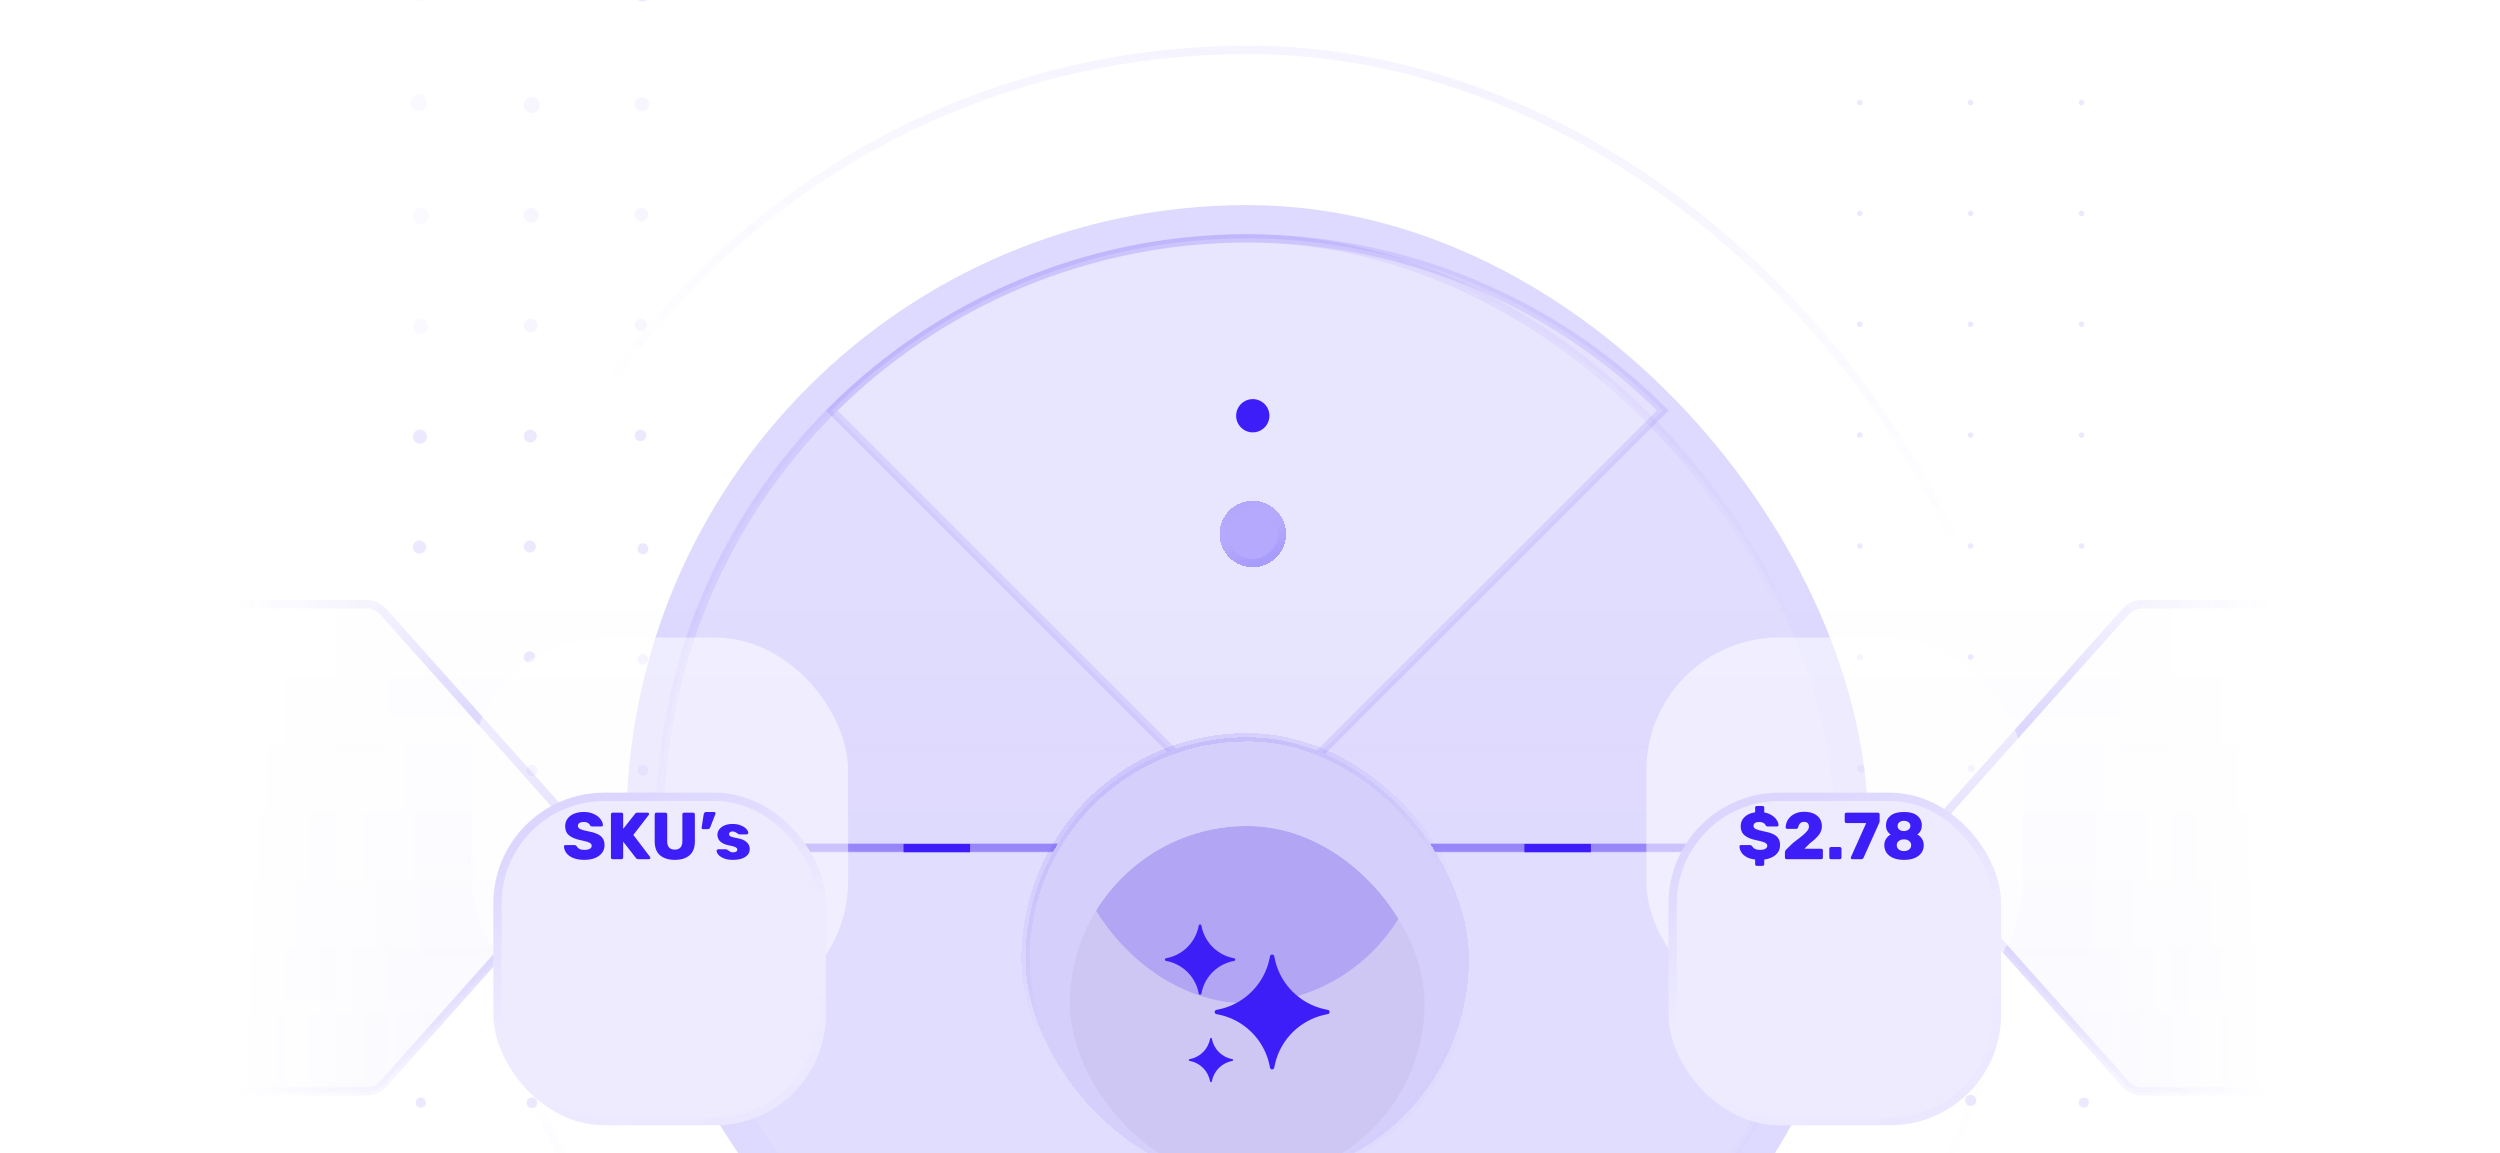 <?xml version="1.0" encoding="UTF-8"?> <svg xmlns="http://www.w3.org/2000/svg" width="451" height="208" viewBox="0 0 451 208" fill="none"><g clip-path="url(#clip0_7086_5201)"><g clip-path="url(#clip1_7086_5201)"><g opacity="0.1"><circle opacity="0.3" cx="75.584" cy="-1.416" r="1.584" fill="#3D1EF8"></circle><circle cx="95.505" cy="-1.495" r="1.505" fill="#3D1EF8"></circle><circle cx="115.886" cy="-1.114" r="1.386" fill="#3D1EF8"></circle><circle opacity="0.3" cx="75.525" cy="18.525" r="1.525" fill="#3D1EF8"></circle><circle opacity="0.4" cx="95.946" cy="18.946" r="1.446" fill="#3D1EF8"></circle><circle opacity="0.4" cx="115.807" cy="18.807" r="1.307" fill="#3D1EF8"></circle><circle cx="335.5" cy="18.5" r="0.5" fill="#3D1EF8"></circle><circle cx="355.5" cy="18.5" r="0.5" fill="#3D1EF8"></circle><circle cx="375.5" cy="18.5" r="0.5" fill="#3D1EF8"></circle><circle opacity="0.3" cx="75.965" cy="38.965" r="1.465" fill="#3D1EF8"></circle><circle opacity="0.4" cx="95.847" cy="38.847" r="1.347" fill="#3D1EF8"></circle><circle opacity="0.4" cx="115.708" cy="38.708" r="1.208" fill="#3D1EF8"></circle><circle cx="335.5" cy="38.5" r="0.5" fill="#3D1EF8"></circle><circle cx="355.5" cy="38.5" r="0.5" fill="#3D1EF8"></circle><circle cx="375.5" cy="38.5" r="0.5" fill="#3D1EF8"></circle><circle opacity="0.3" cx="75.866" cy="58.866" r="1.366" fill="#3D1EF8"></circle><circle opacity="0.4" cx="95.748" cy="58.748" r="1.248" fill="#3D1EF8"></circle><circle opacity="0.4" cx="115.609" cy="58.609" r="1.109" fill="#3D1EF8"></circle><circle cx="335.5" cy="58.5" r="0.5" fill="#3D1EF8"></circle><circle cx="355.5" cy="58.5" r="0.5" fill="#3D1EF8"></circle><circle cx="375.5" cy="58.5" r="0.5" fill="#3D1EF8"></circle><circle cx="75.767" cy="78.767" r="1.267" fill="#3D1EF8"></circle><circle cx="95.668" cy="78.668" r="1.168" fill="#3D1EF8"></circle><circle cx="115.55" cy="78.55" r="1.05" fill="#3D1EF8"></circle><circle cx="335.5" cy="78.5" r="0.5" fill="#3D1EF8"></circle><circle cx="355.5" cy="78.5" r="0.5" fill="#3D1EF8"></circle><circle cx="375.5" cy="78.5" r="0.5" fill="#3D1EF8"></circle><circle cx="75.688" cy="98.688" r="1.188" fill="#3D1EF8"></circle><circle cx="95.589" cy="98.589" r="1.089" fill="#3D1EF8"></circle><circle cx="115.99" cy="98.99" r="0.99" fill="#3D1EF8"></circle><circle cx="335.5" cy="98.5" r="0.5" fill="#3D1EF8"></circle><circle cx="355.5" cy="98.5" r="0.5" fill="#3D1EF8"></circle><circle cx="375.5" cy="98.5" r="0.5" fill="#3D1EF8"></circle><circle cx="95.53" cy="118.53" r="1.03" fill="#3D1EF8"></circle><circle cx="115.951" cy="118.951" r="0.951" fill="#3D1EF8"></circle><circle cx="335.555" cy="118.555" r="0.555" fill="#3D1EF8"></circle><circle cx="355.5" cy="118.5" r="0.5" fill="#3D1EF8"></circle><circle cx="95.99" cy="138.99" r="0.99" fill="#3D1EF8"></circle><circle cx="115.951" cy="138.951" r="0.951" fill="#3D1EF8"></circle><circle cx="335.713" cy="138.713" r="0.713" fill="#3D1EF8"></circle><circle cx="355.634" cy="138.634" r="0.634" fill="#3D1EF8"></circle><circle cx="95.951" cy="158.951" r="0.951" fill="#3D1EF8"></circle><circle cx="115.951" cy="158.951" r="0.951" fill="#3D1EF8"></circle><circle cx="335.871" cy="158.871" r="0.871" fill="#3D1EF8"></circle><circle cx="355.792" cy="158.792" r="0.792" fill="#3D1EF8"></circle><circle cx="95.951" cy="178.951" r="0.951" fill="#3D1EF8"></circle><circle cx="115.97" cy="178.97" r="0.97" fill="#3D1EF8"></circle><circle cx="335.51" cy="178.51" r="1.01" fill="#3D1EF8"></circle><circle cx="355.911" cy="178.911" r="0.911" fill="#3D1EF8"></circle><circle cx="75.911" cy="198.911" r="0.911" fill="#3D1EF8"></circle><circle cx="95.951" cy="198.951" r="0.951" fill="#3D1EF8"></circle><circle cx="115.99" cy="198.99" r="0.99" fill="#3D1EF8"></circle><circle cx="335.589" cy="198.589" r="1.089" fill="#3D1EF8"></circle><circle cx="355.51" cy="198.51" r="1.01" fill="#3D1EF8"></circle><circle cx="375.911" cy="198.911" r="0.911" fill="#3D1EF8"></circle></g></g><rect data-figma-bg-blur-radius="32" x="113" y="37" width="224" height="224" rx="112" fill="#3D1EF8" fill-opacity="0.17"></rect><rect data-figma-bg-blur-radius="32" x="119" y="43" width="212" height="212" rx="106" fill="#E8E4FF" fill-opacity="0.36" stroke="url(#paint0_linear_7086_5201)" stroke-opacity="0.25" stroke-width="1.5"></rect><rect x="85" y="9" width="280" height="280" rx="140" stroke="url(#paint1_linear_7086_5201)" stroke-opacity="0.25" stroke-width="1.5"></rect><path data-figma-bg-blur-radius="32" d="M150.047 74.047C159.89 64.204 171.575 56.396 184.436 51.069C197.296 45.742 211.08 43 225 43C238.921 43 252.704 45.742 265.565 51.069C278.425 56.396 290.111 64.204 299.954 74.047L225 149L150.047 74.047Z" fill="white" fill-opacity="0.24" stroke="#3D1EF8" stroke-opacity="0.1" stroke-width="1.5"></path><path d="M175 153L163 153" stroke="#3D1EF8" stroke-width="1.5"></path><path d="M287 153L275 153" stroke="#3D1EF8" stroke-width="1.5"></path><mask id="mask0_7086_5201" style="mask-type:alpha" maskUnits="userSpaceOnUse" x="42" y="76" width="368" height="153"><rect x="42" y="76" width="368" height="153" fill="url(#paint2_linear_7086_5201)"></rect></mask><g mask="url(#mask0_7086_5201)"><path opacity="0.3" d="M66.145 109H15C12.791 109 11 110.791 11 113V436C11 438.209 12.791 440 15 440H437C439.209 440 441 438.209 441 436V113C441 110.791 439.209 109 437 109H386.448C385.307 109 384.221 109.487 383.462 110.338L346.703 151.558C345.944 152.409 344.858 152.896 343.718 152.896H108.875C107.735 152.896 106.649 152.409 105.89 151.558L69.131 110.338C68.372 109.487 67.286 109 66.145 109Z" stroke="url(#paint3_linear_7086_5201)" stroke-width="1.5"></path><path opacity="0.3" d="M66.145 197H15C12.791 197 11 195.209 11 193V-130C11 -132.209 12.791 -134 15 -134H437C439.209 -134 441 -132.209 441 -130V193C441 195.209 439.209 197 437 197H386.448C385.307 197 384.221 196.513 383.462 195.662L346.703 154.442C345.944 153.591 344.858 153.104 343.718 153.104H108.875C107.735 153.104 106.649 153.591 105.89 154.442L69.131 195.662C68.372 196.513 67.286 197 66.145 197Z" fill="url(#paint4_linear_7086_5201)"></path><path opacity="0.5" d="M11 109H66.145C67.286 109 68.372 109.487 69.131 110.338L105.89 151.558C106.649 152.409 107.735 152.896 108.875 152.896H343.718C344.858 152.896 345.944 152.409 346.703 151.558L383.462 110.338C384.221 109.487 385.307 109 386.448 109H441" stroke="url(#paint5_linear_7086_5201)" stroke-width="1.5"></path><path opacity="0.5" d="M11 196.896H66.145C67.286 196.896 68.372 196.409 69.131 195.558L105.89 154.338C106.649 153.487 107.735 153 108.875 153H343.718C344.858 153 345.944 153.487 346.703 154.338L383.462 195.558C384.221 196.409 385.307 196.896 386.448 196.896H441" stroke="url(#paint6_linear_7086_5201)" stroke-width="1.5"></path></g><rect x="85" y="115" width="68" height="68" rx="24" fill="white" fill-opacity="0.5" style="mix-blend-mode:luminosity"></rect><g filter="url(#filter2_d_7086_5201)" data-figma-bg-blur-radius="32"><rect x="89" y="119" width="60" height="60" rx="20" fill="#EEEBFF"></rect><rect x="89.75" y="119.75" width="58.5" height="58.5" rx="19.25" stroke="url(#paint7_linear_7086_5201)" stroke-opacity="0.25" stroke-width="1.5"></rect></g><path d="M105.398 155.12C104.622 155.12 103.962 155.008 103.418 154.784C102.874 154.56 102.462 154.264 102.182 153.896C101.902 153.528 101.754 153.128 101.738 152.696C101.738 152.624 101.762 152.564 101.81 152.516C101.866 152.468 101.93 152.444 102.002 152.444H103.598C103.694 152.444 103.77 152.46 103.826 152.492C103.89 152.524 103.958 152.58 104.03 152.66C104.134 152.852 104.294 153.012 104.51 153.14C104.734 153.26 105.03 153.32 105.398 153.32C105.83 153.32 106.162 153.256 106.394 153.128C106.626 152.992 106.742 152.808 106.742 152.576C106.742 152.408 106.682 152.272 106.562 152.168C106.442 152.056 106.25 151.96 105.986 151.88C105.722 151.792 105.342 151.696 104.846 151.592C103.878 151.4 103.154 151.108 102.674 150.716C102.194 150.324 101.954 149.764 101.954 149.036C101.954 148.54 102.09 148.1 102.362 147.716C102.642 147.324 103.034 147.02 103.538 146.804C104.05 146.588 104.642 146.48 105.314 146.48C106.018 146.48 106.626 146.604 107.138 146.852C107.658 147.092 108.054 147.396 108.326 147.764C108.606 148.124 108.754 148.48 108.77 148.832C108.77 148.904 108.746 148.968 108.698 149.024C108.65 149.072 108.59 149.096 108.518 149.096H106.838C106.662 149.096 106.526 149.024 106.43 148.88C106.382 148.712 106.258 148.572 106.058 148.46C105.858 148.34 105.61 148.28 105.314 148.28C104.978 148.28 104.718 148.34 104.534 148.46C104.35 148.58 104.258 148.756 104.258 148.988C104.258 149.22 104.378 149.404 104.618 149.54C104.858 149.668 105.306 149.8 105.962 149.936C106.714 150.072 107.31 150.244 107.75 150.452C108.198 150.652 108.526 150.916 108.734 151.244C108.95 151.564 109.058 151.972 109.058 152.468C109.058 153.012 108.902 153.484 108.59 153.884C108.278 154.284 107.846 154.592 107.294 154.808C106.742 155.016 106.11 155.12 105.398 155.12ZM110.511 155C110.431 155 110.359 154.972 110.295 154.916C110.239 154.852 110.211 154.78 110.211 154.7V146.912C110.211 146.824 110.239 146.752 110.295 146.696C110.351 146.632 110.423 146.6 110.511 146.6H112.119C112.207 146.6 112.279 146.632 112.335 146.696C112.391 146.752 112.419 146.824 112.419 146.912V149.528L114.543 146.84C114.631 146.68 114.787 146.6 115.011 146.6H116.847C116.911 146.6 116.967 146.628 117.015 146.684C117.071 146.732 117.099 146.788 117.099 146.852C117.099 146.916 117.083 146.964 117.051 146.996L114.255 150.62L117.279 154.604C117.311 154.636 117.327 154.684 117.327 154.748C117.327 154.812 117.299 154.872 117.243 154.928C117.195 154.976 117.135 155 117.063 155H115.179C115.051 155 114.947 154.976 114.867 154.928C114.787 154.872 114.731 154.816 114.699 154.76L112.419 151.832V154.7C112.419 154.78 112.391 154.852 112.335 154.916C112.279 154.972 112.207 155 112.119 155H110.511ZM121.743 155.12C120.607 155.12 119.715 154.844 119.067 154.292C118.427 153.74 118.107 152.912 118.107 151.808V146.912C118.107 146.824 118.135 146.752 118.191 146.696C118.247 146.632 118.319 146.6 118.407 146.6H120.051C120.139 146.6 120.211 146.632 120.267 146.696C120.331 146.752 120.363 146.824 120.363 146.912V151.784C120.363 152.28 120.479 152.652 120.711 152.9C120.951 153.148 121.291 153.272 121.731 153.272C122.171 153.272 122.507 153.148 122.739 152.9C122.979 152.644 123.099 152.272 123.099 151.784V146.912C123.099 146.824 123.127 146.752 123.183 146.696C123.247 146.632 123.323 146.6 123.411 146.6H125.043C125.131 146.6 125.203 146.632 125.259 146.696C125.323 146.752 125.355 146.824 125.355 146.912V151.808C125.355 152.912 125.035 153.74 124.395 154.292C123.755 154.844 122.871 155.12 121.743 155.12ZM126.802 149.576C126.73 149.576 126.67 149.552 126.622 149.504C126.582 149.456 126.566 149.388 126.574 149.3L126.946 146.9C126.97 146.78 127.018 146.68 127.09 146.6C127.162 146.52 127.262 146.48 127.39 146.48H128.854C128.918 146.48 128.97 146.504 129.01 146.552C129.058 146.6 129.082 146.656 129.082 146.72C129.082 146.768 129.074 146.812 129.058 146.852L128.134 149.24C128.086 149.344 128.026 149.428 127.954 149.492C127.89 149.548 127.798 149.576 127.678 149.576H126.802ZM132.218 155.12C131.562 155.12 131.014 155.028 130.574 154.844C130.134 154.66 129.806 154.44 129.59 154.184C129.382 153.928 129.278 153.696 129.278 153.488C129.278 153.408 129.306 153.344 129.362 153.296C129.426 153.24 129.494 153.212 129.566 153.212H131.018C131.066 153.212 131.106 153.228 131.138 153.26C131.274 153.348 131.35 153.4 131.366 153.416C131.518 153.528 131.658 153.616 131.786 153.68C131.922 153.736 132.082 153.764 132.266 153.764C132.482 153.764 132.658 153.724 132.794 153.644C132.938 153.556 133.01 153.436 133.01 153.284C133.01 153.156 132.97 153.052 132.89 152.972C132.818 152.892 132.674 152.816 132.458 152.744C132.25 152.664 131.93 152.584 131.498 152.504C130.114 152.224 129.422 151.584 129.422 150.584C129.422 150.256 129.526 149.944 129.734 149.648C129.95 149.344 130.262 149.1 130.67 148.916C131.086 148.732 131.582 148.64 132.158 148.64C132.742 148.64 133.246 148.732 133.67 148.916C134.102 149.092 134.43 149.308 134.654 149.564C134.878 149.812 134.99 150.04 134.99 150.248C134.99 150.32 134.962 150.384 134.906 150.44C134.858 150.496 134.798 150.524 134.726 150.524H133.406C133.334 150.524 133.278 150.508 133.238 150.476C133.142 150.428 133.046 150.368 132.95 150.296C132.806 150.2 132.678 150.128 132.566 150.08C132.462 150.024 132.326 149.996 132.158 149.996C131.958 149.996 131.802 150.04 131.69 150.128C131.578 150.216 131.522 150.328 131.522 150.464C131.522 150.584 131.554 150.684 131.618 150.764C131.69 150.836 131.83 150.908 132.038 150.98C132.254 151.052 132.578 151.128 133.01 151.208C133.794 151.344 134.362 151.588 134.714 151.94C135.074 152.284 135.254 152.688 135.254 153.152C135.254 153.752 134.986 154.232 134.45 154.592C133.922 154.944 133.178 155.12 132.218 155.12Z" fill="#3D1EF8"></path><rect x="297" y="115" width="68" height="68" rx="24" fill="white" fill-opacity="0.5" style="mix-blend-mode:luminosity"></rect><g filter="url(#filter3_d_7086_5201)" data-figma-bg-blur-radius="32"><rect x="301" y="119" width="60" height="60" rx="20" fill="#EEEBFF"></rect><rect x="301.75" y="119.75" width="58.5" height="58.5" rx="19.25" stroke="url(#paint8_linear_7086_5201)" stroke-opacity="0.25" stroke-width="1.5"></rect></g><path d="M316.924 156.2C316.844 156.2 316.772 156.172 316.708 156.116C316.652 156.06 316.624 155.988 316.624 155.9V155.06C316.024 154.988 315.512 154.84 315.088 154.616C314.672 154.384 314.356 154.1 314.14 153.764C313.932 153.428 313.82 153.072 313.804 152.696C313.804 152.624 313.828 152.564 313.876 152.516C313.932 152.468 313.996 152.444 314.068 152.444H315.664C315.768 152.444 315.848 152.46 315.904 152.492C315.96 152.524 316.024 152.58 316.096 152.66C316.344 153.1 316.8 153.32 317.464 153.32C317.896 153.32 318.228 153.256 318.46 153.128C318.7 152.992 318.82 152.808 318.82 152.576C318.82 152.408 318.756 152.272 318.628 152.168C318.508 152.056 318.316 151.96 318.052 151.88C317.796 151.792 317.416 151.696 316.912 151.592C315.944 151.4 315.22 151.108 314.74 150.716C314.26 150.324 314.02 149.764 314.02 149.036C314.02 148.388 314.252 147.84 314.716 147.392C315.18 146.936 315.816 146.652 316.624 146.54V145.7C316.624 145.612 316.652 145.54 316.708 145.484C316.772 145.428 316.844 145.4 316.924 145.4H317.968C318.056 145.4 318.128 145.428 318.184 145.484C318.24 145.54 318.268 145.612 318.268 145.7V146.564C318.796 146.66 319.252 146.832 319.636 147.08C320.02 147.32 320.312 147.6 320.512 147.92C320.72 148.232 320.832 148.536 320.848 148.832C320.848 148.904 320.824 148.968 320.776 149.024C320.728 149.072 320.668 149.096 320.596 149.096H318.916C318.732 149.096 318.596 149.024 318.508 148.88C318.46 148.712 318.332 148.572 318.124 148.46C317.924 148.34 317.68 148.28 317.392 148.28C317.056 148.28 316.796 148.34 316.612 148.46C316.428 148.58 316.336 148.756 316.336 148.988C316.336 149.22 316.456 149.404 316.696 149.54C316.936 149.668 317.38 149.8 318.028 149.936C318.78 150.072 319.38 150.244 319.828 150.452C320.276 150.652 320.604 150.916 320.812 151.244C321.02 151.564 321.124 151.972 321.124 152.468C321.124 153.172 320.864 153.752 320.344 154.208C319.832 154.664 319.14 154.948 318.268 155.06V155.9C318.268 155.988 318.24 156.06 318.184 156.116C318.128 156.172 318.056 156.2 317.968 156.2H316.924ZM322.298 155C322.218 155 322.146 154.972 322.082 154.916C322.026 154.852 321.998 154.78 321.998 154.7V153.8C321.998 153.56 322.098 153.36 322.298 153.2L323.414 152.108C324.174 151.532 324.746 151.084 325.13 150.764C325.522 150.444 325.818 150.156 326.018 149.9C326.226 149.636 326.33 149.388 326.33 149.156C326.33 148.564 326.034 148.268 325.442 148.268C325.13 148.268 324.89 148.364 324.722 148.556C324.554 148.74 324.442 148.972 324.386 149.252C324.338 149.436 324.202 149.528 323.978 149.528H322.394C322.322 149.528 322.258 149.504 322.202 149.456C322.154 149.4 322.13 149.34 322.13 149.276C322.146 148.748 322.29 148.272 322.562 147.848C322.842 147.416 323.23 147.076 323.726 146.828C324.222 146.572 324.794 146.444 325.442 146.444C326.114 146.444 326.694 146.552 327.182 146.768C327.67 146.984 328.038 147.288 328.286 147.68C328.542 148.072 328.67 148.528 328.67 149.048C328.67 149.624 328.49 150.144 328.13 150.608C327.778 151.072 327.238 151.576 326.51 152.12L325.514 153.116H328.55C328.638 153.116 328.71 153.144 328.766 153.2C328.822 153.256 328.85 153.328 328.85 153.416V154.7C328.85 154.78 328.822 154.852 328.766 154.916C328.71 154.972 328.638 155 328.55 155H322.298ZM330.317 155C330.229 155 330.153 154.972 330.089 154.916C330.033 154.86 330.005 154.788 330.005 154.7V153.116C330.005 153.028 330.033 152.956 330.089 152.9C330.153 152.836 330.229 152.804 330.317 152.804H331.901C331.989 152.804 332.061 152.836 332.117 152.9C332.173 152.956 332.201 153.028 332.201 153.116V154.7C332.201 154.78 332.173 154.852 332.117 154.916C332.061 154.972 331.989 155 331.901 155H330.317ZM334.131 155C334.059 155 333.999 154.976 333.951 154.928C333.903 154.872 333.879 154.808 333.879 154.736C333.879 154.696 333.887 154.66 333.903 154.628L336.663 148.484H333.099C333.011 148.484 332.935 148.456 332.871 148.4C332.815 148.336 332.787 148.26 332.787 148.172V146.912C332.787 146.824 332.815 146.752 332.871 146.696C332.935 146.632 333.011 146.6 333.099 146.6H338.775C338.863 146.6 338.935 146.632 338.991 146.696C339.055 146.752 339.087 146.824 339.087 146.912V148.028C339.087 148.172 339.067 148.296 339.027 148.4C338.987 148.504 338.963 148.564 338.955 148.58L336.195 154.712C336.107 154.904 335.963 155 335.763 155H334.131ZM343.48 155.12C342.704 155.12 342.048 155.004 341.512 154.772C340.976 154.532 340.576 154.212 340.312 153.812C340.056 153.412 339.928 152.964 339.928 152.468C339.928 152.052 340.032 151.676 340.24 151.34C340.456 150.996 340.736 150.732 341.08 150.548C340.512 150.18 340.228 149.628 340.228 148.892C340.228 148.18 340.5 147.6 341.044 147.152C341.596 146.704 342.408 146.48 343.48 146.48C344.544 146.48 345.344 146.704 345.88 147.152C346.424 147.592 346.696 148.168 346.696 148.88C346.696 149.608 346.424 150.164 345.88 150.548C346.232 150.716 346.512 150.972 346.72 151.316C346.936 151.66 347.044 152.048 347.044 152.48C347.044 152.976 346.912 153.424 346.648 153.824C346.384 154.216 345.984 154.532 345.448 154.772C344.912 155.004 344.256 155.12 343.48 155.12ZM343.48 149.924C343.816 149.916 344.092 149.828 344.308 149.66C344.524 149.484 344.632 149.264 344.632 149C344.632 148.728 344.524 148.508 344.308 148.34C344.092 148.164 343.816 148.076 343.48 148.076C343.136 148.076 342.856 148.164 342.64 148.34C342.432 148.508 342.328 148.728 342.328 149C342.328 149.272 342.432 149.496 342.64 149.672C342.856 149.84 343.136 149.924 343.48 149.924ZM343.48 153.536C343.856 153.536 344.164 153.44 344.404 153.248C344.652 153.056 344.776 152.8 344.776 152.48C344.776 152.16 344.652 151.904 344.404 151.712C344.164 151.52 343.856 151.424 343.48 151.424C343.104 151.424 342.792 151.52 342.544 151.712C342.296 151.904 342.172 152.16 342.172 152.48C342.172 152.8 342.296 153.056 342.544 153.248C342.792 153.44 343.104 153.536 343.48 153.536Z" fill="#3D1EF8"></path><g filter="url(#filter4_d_7086_5201)" data-figma-bg-blur-radius="32"><rect x="185" y="109" width="80" height="80" rx="40" fill="#D5D0FB" style="mix-blend-mode:luminosity" shape-rendering="crispEdges"></rect><rect x="185" y="109" width="80" height="80" rx="40" stroke="url(#paint9_linear_7086_5201)" stroke-opacity="0.25" stroke-width="1.5" shape-rendering="crispEdges"></rect></g><g filter="url(#filter5_di_7086_5201)" data-figma-bg-blur-radius="12"><g clip-path="url(#clip8_7086_5201)"><rect x="193" y="117" width="64" height="64" rx="32" fill="#CEC7F4"></rect><path fill-rule="evenodd" clip-rule="evenodd" d="M211.6 141.687C211.226 141.549 210.838 141.44 210.437 141.364C210.408 141.358 210.378 141.353 210.349 141.348C210.082 141.3 210.082 140.916 210.349 140.869C210.378 140.863 210.408 140.858 210.437 140.852C210.838 140.776 211.226 140.667 211.6 140.529C211.823 140.446 212.042 140.353 212.254 140.25C213.726 139.535 214.918 138.343 215.633 136.871C215.736 136.659 215.829 136.44 215.912 136.217C216.05 135.843 216.159 135.454 216.235 135.054C216.241 135.025 216.246 134.995 216.252 134.966C216.299 134.699 216.683 134.699 216.731 134.966C216.736 134.995 216.741 135.025 216.747 135.054C216.823 135.454 216.932 135.843 217.07 136.217C217.153 136.44 217.246 136.659 217.349 136.871C218.064 138.343 219.256 139.535 220.728 140.25C220.941 140.353 221.159 140.446 221.383 140.529C221.756 140.667 222.145 140.776 222.545 140.852C222.574 140.858 222.604 140.863 222.633 140.869C222.901 140.916 222.901 141.3 222.633 141.348C222.604 141.353 222.574 141.358 222.545 141.364C222.145 141.44 221.756 141.549 221.383 141.687C221.159 141.77 220.941 141.863 220.728 141.966C219.256 142.681 218.064 143.873 217.349 145.345C217.246 145.558 217.153 145.776 217.07 146C216.932 146.373 216.823 146.762 216.747 147.162C216.741 147.191 216.736 147.221 216.731 147.25C216.683 147.518 216.299 147.518 216.252 147.25C216.246 147.221 216.241 147.191 216.235 147.162C216.159 146.762 216.05 146.373 215.912 146C215.829 145.776 215.736 145.558 215.633 145.345C214.918 143.873 213.726 142.681 212.254 141.966C212.042 141.863 211.823 141.77 211.6 141.687ZM220.534 151.188C220.273 151.118 220.008 151.056 219.739 151.003C219.697 150.995 219.655 150.987 219.613 150.979L219.601 150.977L219.583 150.974C219.557 150.969 219.528 150.964 219.469 150.953L219.449 150.949C219.021 150.869 219.021 150.256 219.449 150.175L219.469 150.172C219.528 150.161 219.557 150.156 219.583 150.151L219.601 150.148L219.613 150.146C219.655 150.138 219.697 150.13 219.739 150.122C220.008 150.069 220.273 150.007 220.534 149.936C220.757 149.876 220.978 149.81 221.196 149.737C224.719 148.563 227.491 145.79 228.666 142.267C228.738 142.05 228.805 141.829 228.865 141.606C228.935 141.344 228.997 141.079 229.05 140.811C229.058 140.769 229.066 140.727 229.074 140.685L229.076 140.672L229.08 140.655C229.084 140.629 229.09 140.6 229.1 140.543L229.1 140.541L229.104 140.521C229.185 140.093 229.797 140.093 229.878 140.521L229.882 140.541C229.892 140.599 229.897 140.628 229.902 140.655L229.905 140.672L229.908 140.685C229.915 140.727 229.923 140.769 229.932 140.811C229.985 141.079 230.046 141.344 230.117 141.606C230.177 141.829 230.243 142.05 230.316 142.267C231.49 145.79 234.263 148.563 237.786 149.737C238.004 149.81 238.224 149.876 238.448 149.936C238.709 150.007 238.974 150.069 239.242 150.122C239.284 150.13 239.326 150.138 239.368 150.146L239.381 150.148L239.398 150.151C239.425 150.156 239.454 150.161 239.512 150.172L239.533 150.175C239.96 150.256 239.96 150.869 239.533 150.949L239.512 150.953L239.451 150.964L239.398 150.974L239.381 150.977L239.368 150.979C239.326 150.987 239.284 150.995 239.242 151.003C238.974 151.056 238.709 151.118 238.448 151.188C238.224 151.248 238.004 151.315 237.786 151.388C234.263 152.562 231.49 155.334 230.316 158.857C230.243 159.075 230.177 159.296 230.117 159.519C230.046 159.78 229.985 160.045 229.932 160.314C229.923 160.356 229.915 160.398 229.908 160.44L229.905 160.453L229.902 160.47L229.895 160.509L229.882 160.582L229.878 160.604C229.797 161.032 229.185 161.032 229.104 160.604L229.1 160.584C229.09 160.526 229.084 160.496 229.08 160.47L229.076 160.453L229.074 160.44C229.066 160.398 229.058 160.356 229.05 160.314C228.997 160.045 228.935 159.78 228.865 159.519C228.805 159.296 228.738 159.075 228.666 158.857C227.491 155.334 224.719 152.562 221.196 151.388C220.978 151.315 220.757 151.248 220.534 151.188ZM214.637 159.39C215.087 159.476 215.512 159.626 215.905 159.831C216.079 159.922 216.247 160.024 216.407 160.136C216.854 160.447 217.242 160.836 217.554 161.282C217.666 161.443 217.767 161.611 217.858 161.785C218.063 162.177 218.213 162.603 218.299 163.052C218.303 163.071 218.306 163.089 218.31 163.108C218.34 163.277 218.582 163.277 218.612 163.108C218.615 163.089 218.619 163.071 218.622 163.052C218.708 162.603 218.858 162.177 219.063 161.785C219.154 161.611 219.256 161.443 219.368 161.282C219.679 160.836 220.068 160.447 220.514 160.136C220.675 160.024 220.842 159.922 221.017 159.831C221.409 159.626 221.835 159.476 222.284 159.39C222.303 159.387 222.321 159.383 222.34 159.38C222.509 159.35 222.509 159.108 222.34 159.078C222.321 159.074 222.303 159.071 222.284 159.067C221.835 158.981 221.409 158.831 221.017 158.627C220.842 158.535 220.675 158.434 220.514 158.322C220.068 158.01 219.679 157.622 219.368 157.175C219.256 157.015 219.154 156.847 219.063 156.673C218.858 156.281 218.708 155.855 218.622 155.405C218.619 155.387 218.615 155.368 218.612 155.35C218.582 155.181 218.34 155.181 218.31 155.35C218.306 155.368 218.303 155.387 218.299 155.405C218.213 155.855 218.063 156.281 217.858 156.673C217.767 156.847 217.666 157.015 217.554 157.175C217.242 157.622 216.854 158.01 216.407 158.322C216.247 158.434 216.079 158.535 215.905 158.627C215.512 158.831 215.087 158.981 214.637 159.067C214.619 159.071 214.6 159.074 214.582 159.078C214.413 159.108 214.413 159.35 214.582 159.38C214.6 159.383 214.619 159.387 214.637 159.39Z" fill="#3D1EF8"></path><g filter="url(#filter6_f_7086_5201)"><rect x="193" y="85" width="64" height="64" rx="32" fill="#3D1EF8" fill-opacity="0.2"></rect></g></g></g><g filter="url(#filter7_di_7086_5201)" data-figma-bg-blur-radius="8"><circle cx="226" cy="75" r="6" transform="rotate(180 226 75)" fill="#3D1EF8" fill-opacity="0.01" shape-rendering="crispEdges"></circle><circle cx="226" cy="75" r="6" transform="rotate(180 226 75)" fill="#3D1EF8" fill-opacity="0.3" shape-rendering="crispEdges"></circle><circle cx="226" cy="75" r="5.25" transform="rotate(180 226 75)" stroke="url(#paint10_linear_7086_5201)" stroke-opacity="0.25" stroke-width="1.5" shape-rendering="crispEdges"></circle></g><circle cx="226" cy="75" r="3" transform="rotate(180 226 75)" fill="#3D1EF8"></circle></g><defs><clipPath id="bgblur_2_7086_5201_clip_path" transform="translate(0 0)"><rect x="113" y="37" width="224" height="224" rx="112"></rect></clipPath><clipPath id="bgblur_3_7086_5201_clip_path" transform="translate(-86.25 -10.25)"><rect x="119" y="43" width="212" height="212" rx="106"></rect></clipPath><clipPath id="bgblur_4_7086_5201_clip_path" transform="translate(-116.986 -10.25)"><path d="M150.047 74.047C159.89 64.204 171.575 56.396 184.436 51.069C197.296 45.742 211.08 43 225 43C238.921 43 252.704 45.742 265.565 51.069C278.425 56.396 290.111 64.204 299.954 74.047L225 149L150.047 74.047Z"></path></clipPath><filter id="filter2_d_7086_5201" x="57" y="87" width="124" height="140" filterUnits="userSpaceOnUse" color-interpolation-filters="sRGB"><feFlood flood-opacity="0" result="BackgroundImageFix"></feFlood><feColorMatrix in="SourceAlpha" type="matrix" values="0 0 0 0 0 0 0 0 0 0 0 0 0 0 0 0 0 0 127 0" result="hardAlpha"></feColorMatrix><feOffset dy="24"></feOffset><feGaussianBlur stdDeviation="12"></feGaussianBlur><feComposite in2="hardAlpha" operator="out"></feComposite><feColorMatrix type="matrix" values="0 0 0 0 0 0 0 0 0 0 0 0 0 0 0 0 0 0 0.3 0"></feColorMatrix><feBlend mode="multiply" in2="BackgroundImageFix" result="effect1_dropShadow_7086_5201"></feBlend><feBlend mode="normal" in="SourceGraphic" in2="effect1_dropShadow_7086_5201" result="shape"></feBlend></filter><clipPath id="bgblur_5_7086_5201_clip_path" transform="translate(-57 -87)"><rect x="89" y="119" width="60" height="60" rx="20"></rect></clipPath><filter id="filter3_d_7086_5201" x="269" y="87" width="124" height="140" filterUnits="userSpaceOnUse" color-interpolation-filters="sRGB"><feFlood flood-opacity="0" result="BackgroundImageFix"></feFlood><feColorMatrix in="SourceAlpha" type="matrix" values="0 0 0 0 0 0 0 0 0 0 0 0 0 0 0 0 0 0 127 0" result="hardAlpha"></feColorMatrix><feOffset dy="24"></feOffset><feGaussianBlur stdDeviation="12"></feGaussianBlur><feComposite in2="hardAlpha" operator="out"></feComposite><feColorMatrix type="matrix" values="0 0 0 0 0 0 0 0 0 0 0 0 0 0 0 0 0 0 0.3 0"></feColorMatrix><feBlend mode="multiply" in2="BackgroundImageFix" result="effect1_dropShadow_7086_5201"></feBlend><feBlend mode="normal" in="SourceGraphic" in2="effect1_dropShadow_7086_5201" result="shape"></feBlend></filter><clipPath id="bgblur_6_7086_5201_clip_path" transform="translate(-269 -87)"><rect x="301" y="119" width="60" height="60" rx="20"></rect></clipPath><filter id="filter4_d_7086_5201" x="152.25" y="76.25" width="145.5" height="161.5" filterUnits="userSpaceOnUse" color-interpolation-filters="sRGB"><feFlood flood-opacity="0" result="BackgroundImageFix"></feFlood><feColorMatrix in="SourceAlpha" type="matrix" values="0 0 0 0 0 0 0 0 0 0 0 0 0 0 0 0 0 0 127 0" result="hardAlpha"></feColorMatrix><feOffset dy="24"></feOffset><feGaussianBlur stdDeviation="12"></feGaussianBlur><feComposite in2="hardAlpha" operator="out"></feComposite><feColorMatrix type="matrix" values="0 0 0 0 0 0 0 0 0 0 0 0 0 0 0 0 0 0 0.3 0"></feColorMatrix><feBlend mode="multiply" in2="BackgroundImageFix" result="effect1_dropShadow_7086_5201"></feBlend><feBlend mode="normal" in="SourceGraphic" in2="effect1_dropShadow_7086_5201" result="shape"></feBlend></filter><clipPath id="bgblur_7_7086_5201_clip_path" transform="translate(-152.25 -76.25)"><rect x="185" y="109" width="80" height="80" rx="40"></rect></clipPath><filter id="filter5_di_7086_5201" x="181" y="105" width="88" height="116" filterUnits="userSpaceOnUse" color-interpolation-filters="sRGB"><feFlood flood-opacity="0" result="BackgroundImageFix"></feFlood><feColorMatrix in="SourceAlpha" type="matrix" values="0 0 0 0 0 0 0 0 0 0 0 0 0 0 0 0 0 0 127 0" result="hardAlpha"></feColorMatrix><feMorphology radius="16" operator="erode" in="SourceAlpha" result="effect1_dropShadow_7086_5201"></feMorphology><feOffset dy="32"></feOffset><feGaussianBlur stdDeviation="12"></feGaussianBlur><feComposite in2="hardAlpha" operator="out"></feComposite><feColorMatrix type="matrix" values="0 0 0 0 0 0 0 0 0 0 0 0 0 0 0 0 0 0 0.4 0"></feColorMatrix><feBlend mode="multiply" in2="BackgroundImageFix" result="effect1_dropShadow_7086_5201"></feBlend><feBlend mode="normal" in="SourceGraphic" in2="effect1_dropShadow_7086_5201" result="shape"></feBlend><feColorMatrix in="SourceAlpha" type="matrix" values="0 0 0 0 0 0 0 0 0 0 0 0 0 0 0 0 0 0 127 0" result="hardAlpha"></feColorMatrix><feOffset></feOffset><feGaussianBlur stdDeviation="4"></feGaussianBlur><feComposite in2="hardAlpha" operator="arithmetic" k2="-1" k3="1"></feComposite><feColorMatrix type="matrix" values="0 0 0 0 0.973 0 0 0 0 0.973 0 0 0 0 0.973 0 0 0 0.25 0"></feColorMatrix><feBlend mode="normal" in2="shape" result="effect2_innerShadow_7086_5201"></feBlend></filter><clipPath id="bgblur_9_7086_5201_clip_path" transform="translate(-181 -105)"><rect x="193" y="117" width="64" height="64" rx="32"></rect></clipPath><filter id="filter6_f_7086_5201" x="161" y="53" width="128" height="128" filterUnits="userSpaceOnUse" color-interpolation-filters="sRGB"><feFlood flood-opacity="0" result="BackgroundImageFix"></feFlood><feBlend mode="normal" in="SourceGraphic" in2="BackgroundImageFix" result="shape"></feBlend><feGaussianBlur stdDeviation="16" result="effect1_foregroundBlur_7086_5201"></feGaussianBlur></filter><filter id="filter7_di_7086_5201" x="212" y="61" width="28" height="46.667" filterUnits="userSpaceOnUse" color-interpolation-filters="sRGB"><feFlood flood-opacity="0" result="BackgroundImageFix"></feFlood><feColorMatrix in="SourceAlpha" type="matrix" values="0 0 0 0 0 0 0 0 0 0 0 0 0 0 0 0 0 0 127 0" result="hardAlpha"></feColorMatrix><feMorphology radius="10.667" operator="erode" in="SourceAlpha" result="effect1_dropShadow_7086_5201"></feMorphology><feOffset dy="21.333"></feOffset><feGaussianBlur stdDeviation="8"></feGaussianBlur><feComposite in2="hardAlpha" operator="out"></feComposite><feColorMatrix type="matrix" values="0 0 0 0 0 0 0 0 0 0 0 0 0 0 0 0 0 0 0.4 0"></feColorMatrix><feBlend mode="multiply" in2="BackgroundImageFix" result="effect1_dropShadow_7086_5201"></feBlend><feBlend mode="normal" in="SourceGraphic" in2="effect1_dropShadow_7086_5201" result="shape"></feBlend><feColorMatrix in="SourceAlpha" type="matrix" values="0 0 0 0 0 0 0 0 0 0 0 0 0 0 0 0 0 0 127 0" result="hardAlpha"></feColorMatrix><feOffset></feOffset><feGaussianBlur stdDeviation="2.667"></feGaussianBlur><feComposite in2="hardAlpha" operator="arithmetic" k2="-1" k3="1"></feComposite><feColorMatrix type="matrix" values="0 0 0 0 0.973 0 0 0 0 0.973 0 0 0 0 0.973 0 0 0 0.25 0"></feColorMatrix><feBlend mode="normal" in2="shape" result="effect2_innerShadow_7086_5201"></feBlend></filter><clipPath id="bgblur_10_7086_5201_clip_path" transform="translate(-212 -61)"><circle cx="226" cy="75" r="6" transform="rotate(180 226 75)"></circle></clipPath><linearGradient id="paint0_linear_7086_5201" x1="225" y1="43" x2="317.224" y2="275.802" gradientUnits="userSpaceOnUse"><stop stop-color="#3D1EF8" stop-opacity="0.4"></stop><stop offset="0.4" stop-color="#3D1EF8" stop-opacity="0"></stop><stop offset="0.6" stop-color="#3D1EF8" stop-opacity="0"></stop><stop offset="1" stop-color="#3D1EF8" stop-opacity="0.1"></stop></linearGradient><linearGradient id="paint1_linear_7086_5201" x1="254.5" y1="-60.5" x2="209.514" y2="306.821" gradientUnits="userSpaceOnUse"><stop stop-color="#3D1EF8" stop-opacity="0.4"></stop><stop offset="0.4" stop-color="#3D1EF8" stop-opacity="0"></stop><stop offset="0.6" stop-color="#3D1EF8" stop-opacity="0"></stop><stop offset="1" stop-color="#3D1EF8" stop-opacity="0.1"></stop></linearGradient><linearGradient id="paint2_linear_7086_5201" x1="410" y1="152.5" x2="42" y2="152.5" gradientUnits="userSpaceOnUse"><stop stop-color="#3D1EF8" stop-opacity="0"></stop><stop offset="0.099" stop-color="#3D1EF8"></stop><stop offset="0.899" stop-color="#3D1EF8"></stop><stop offset="1" stop-color="#3D1EF8" stop-opacity="0"></stop></linearGradient><linearGradient id="paint3_linear_7086_5201" x1="331.065" y1="304.159" x2="331.065" y2="109" gradientUnits="userSpaceOnUse"><stop offset="0.523" stop-color="#3D1EF8" stop-opacity="0"></stop><stop offset="1" stop-color="#3D1EF8" stop-opacity="0.1"></stop></linearGradient><linearGradient id="paint4_linear_7086_5201" x1="331.065" y1="1.841" x2="331.065" y2="197" gradientUnits="userSpaceOnUse"><stop offset="0.523" stop-color="#3D1EF8" stop-opacity="0"></stop><stop offset="1" stop-color="#3D1EF8" stop-opacity="0.1"></stop></linearGradient><linearGradient id="paint5_linear_7086_5201" x1="331.065" y1="304.159" x2="331.065" y2="109" gradientUnits="userSpaceOnUse"><stop offset="0.523" stop-color="#3D1EF8" stop-opacity="0.937"></stop><stop offset="1" stop-color="#3D1EF8" stop-opacity="0.1"></stop></linearGradient><linearGradient id="paint6_linear_7086_5201" x1="331.065" y1="1.737" x2="331.065" y2="196.896" gradientUnits="userSpaceOnUse"><stop offset="0.523" stop-color="#3D1EF8" stop-opacity="0.937"></stop><stop offset="1" stop-color="#3D1EF8" stop-opacity="0.1"></stop></linearGradient><linearGradient id="paint7_linear_7086_5201" x1="119" y1="119" x2="145.101" y2="184.887" gradientUnits="userSpaceOnUse"><stop stop-color="#3D1EF8" stop-opacity="0.4"></stop><stop offset="0.4" stop-color="#3D1EF8" stop-opacity="0"></stop><stop offset="0.6" stop-color="#3D1EF8" stop-opacity="0"></stop><stop offset="1" stop-color="#3D1EF8" stop-opacity="0.1"></stop></linearGradient><linearGradient id="paint8_linear_7086_5201" x1="331" y1="119" x2="357.101" y2="184.887" gradientUnits="userSpaceOnUse"><stop stop-color="#3D1EF8" stop-opacity="0.4"></stop><stop offset="0.4" stop-color="#3D1EF8" stop-opacity="0"></stop><stop offset="0.6" stop-color="#3D1EF8" stop-opacity="0"></stop><stop offset="1" stop-color="#3D1EF8" stop-opacity="0.1"></stop></linearGradient><linearGradient id="paint9_linear_7086_5201" x1="225" y1="109" x2="259.802" y2="196.85" gradientUnits="userSpaceOnUse"><stop stop-color="#3D1EF8" stop-opacity="0.4"></stop><stop offset="0.4" stop-color="#3D1EF8" stop-opacity="0"></stop><stop offset="0.6" stop-color="#3D1EF8" stop-opacity="0"></stop><stop offset="1" stop-color="#3D1EF8" stop-opacity="0.1"></stop></linearGradient><linearGradient id="paint10_linear_7086_5201" x1="226" y1="69" x2="231.22" y2="82.177" gradientUnits="userSpaceOnUse"><stop stop-color="#3D1EF8" stop-opacity="0.4"></stop><stop offset="0.4" stop-color="#3D1EF8" stop-opacity="0"></stop><stop offset="0.6" stop-color="#3D1EF8" stop-opacity="0"></stop><stop offset="1" stop-color="#3D1EF8" stop-opacity="0.1"></stop></linearGradient><clipPath id="clip0_7086_5201"><rect width="451" height="208" rx="19.857" fill="white"></rect></clipPath><clipPath id="clip1_7086_5201"><rect width="336" height="336" fill="white" transform="translate(58 -19)"></rect></clipPath><clipPath id="clip8_7086_5201"><rect x="193" y="117" width="64" height="64" rx="32" fill="white"></rect></clipPath></defs></svg> 